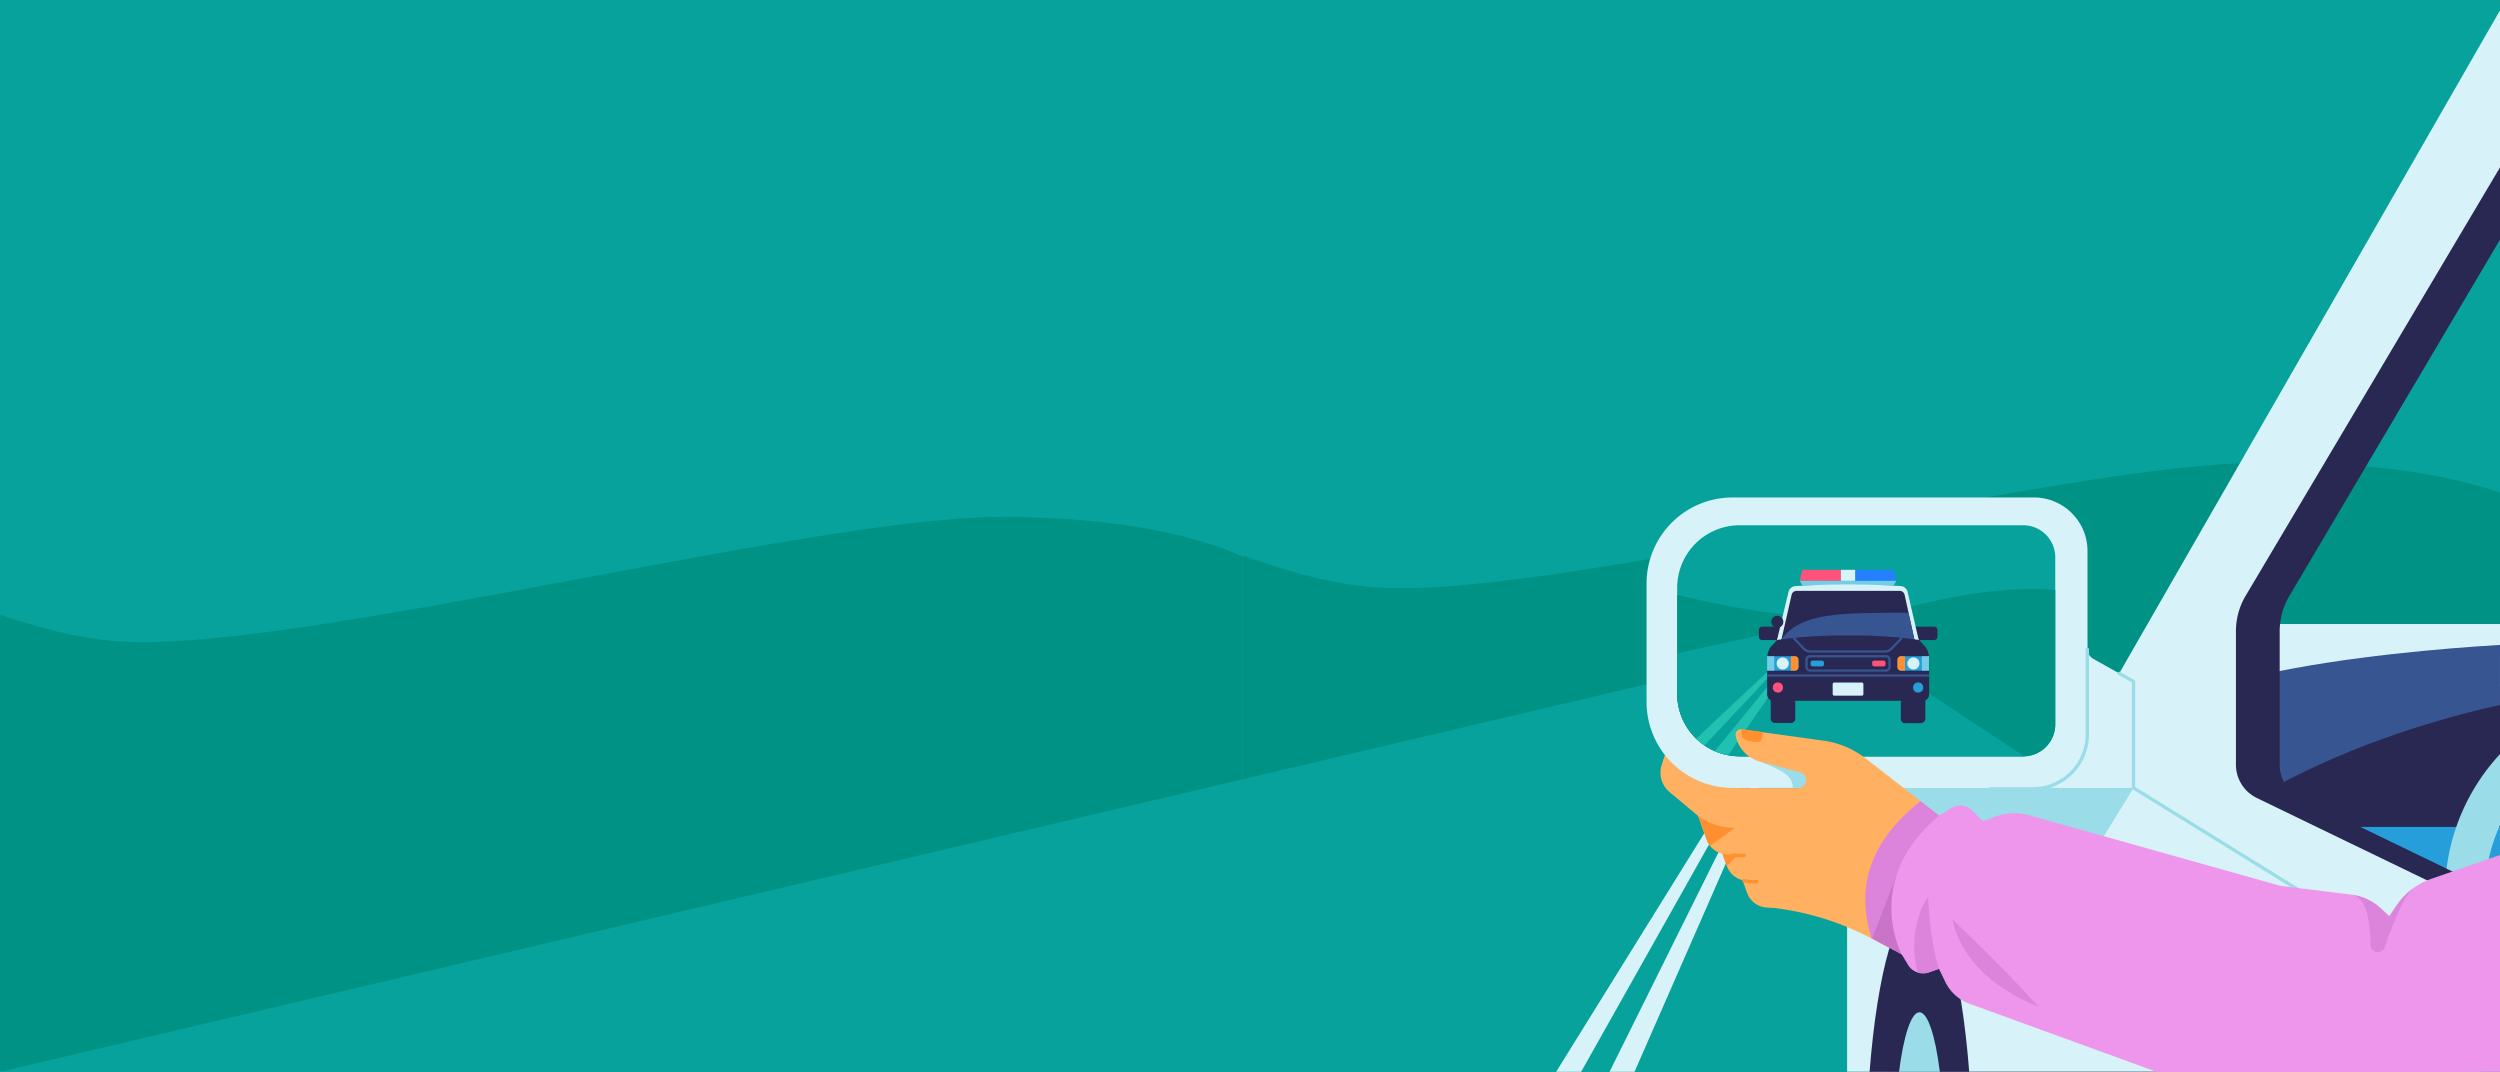 <svg preserveAspectRatio="xMidYMax slice" xmlns="http://www.w3.org/2000/svg" viewBox="0 0 560 240.1"><polygon points="0 0 0 80.68 0 240 560 240 560 0 0 0" fill="#06a29b"/><path d="M224.28,115.79c-43.24,0-160.22,31-198.45,27.83-8.86-.74-17.2-3-25.83-5.94V240.09H278.33V124.68C271.17,121.38,254.64,115.82,224.28,115.79Z" fill="#009285"/><path d="M506,103.7c-43.24,0-160.22,31.05-198.45,27.83-10-.84-19.33-3.61-29.16-7.1V240.09H560V112.6C552.84,109.3,536.3,103.74,506,103.7Z" fill="#009285"/><polygon points="557.49 169.37 408.25 143.97 0 240.09 0 240.09 560 240.09 560 209.49 557.49 169.37" fill="#06a29b"/><polygon points="360.53 240.09 366.13 240.09 408.25 143.97 360.53 240.09" fill="#d7f2f8"/><polygon points="354.17 240.09 408.25 143.97 348.57 240.09 354.17 240.09" fill="#d7f2f8"/><polygon points="560 182.6 525.11 185.23 560 204.54 560 182.6" fill="#259ed9"/><polygon points="560 152.65 507.76 163.48 507.76 176.49 525.11 185.23 560 185.23 560 152.65" fill="#292852"/><polygon points="506.52 143.43 560 143.43 560 46.77 557.3 46.77 506.52 136.62 506.52 143.43" fill="#06a29b"/><path d="M560,110.36c-7.13-2.49-18.45-5.23-35.11-6.25l-18.38,32.5v6.81H560Z" fill="#009285"/><path d="M560,215.77a37.2,37.2,0,0,1,0-30.92V168.92a46.11,46.11,0,0,0,0,62.76Z" fill="#9adde8"/><rect x="504.73" y="139.78" width="55.27" height="14.12" fill="#d7f2f8"/><path d="M560,144.46c-12.47.75-34.44,2.56-53.07,6.62-1.65,8,2.2,25.4,2.2,25.4,18.78-10.33,39.1-16,50.86-18.57Z" fill="#375591"/><path d="M510.65,171.3V141.41a15.5,15.5,0,0,1,2.15-7.89L560,53.68V31.15L544.25,46.77l-51,88.72-5.5,37.06h-47.5a16.66,16.66,0,0,0-16.66,16.66h0v50.88H553.84l3.92-40.8-42.44-20.55A8.28,8.28,0,0,1,510.65,171.3Z" fill="#292852"/><path d="M470.47,158.2,560,2.32V37.5l-57,96a15.5,15.5,0,0,0-2.15,7.89v29.88a8.28,8.28,0,0,0,4.67,7.47l51.23,24.79-1,36.52h-142V189.22a16.66,16.66,0,0,1,16.66-16.66H478Z" fill="#d7f2f8"/><polygon points="477.91 176.49 459.01 207.26 430.37 190.24 425.42 174.2 474.99 172.56 477.91 176.49" fill="#9adde8"/><path d="M387.28,188.54,391.34,200a5,5,0,0,0,4.38,3.29l2.64.15.75-12.68Z" fill="#ffb061"/><path d="M382.74,182.56,386.81,194a5,5,0,0,0,4.38,3.29l2.64.15.75-12.68Z" fill="#ffb061"/><polygon points="385.19 189.48 386.79 193.99 389.29 191.51 385.19 189.48" fill="#ff8f2f"/><path d="M378.21,176.59l4.06,11.48a5,5,0,0,0,4.38,3.29l2.64.15.74-12.68Z" fill="#ffb061"/><path d="M378.88,178.48l3.39,9.59a4.93,4.93,0,0,0,.78,1.42l5.48-4Z" fill="#ff8f2f"/><path d="M373.89,166.23l-1.66,5.05a5.7,5.7,0,0,0,1.76,6.15l5.76,4.82a13.69,13.69,0,0,0,8.79,3.19h0l1.49-10.9Z" fill="#ffb061"/><path d="M390.35,197.21a11.3,11.3,0,0,0,3.48.27" fill="none" stroke="#ff8f2f" stroke-miterlimit="10" stroke-width="0.75"/><line x1="387.84" y1="191.59" x2="390.98" y2="191.64" fill="none" stroke="#ff8f2f" stroke-miterlimit="10" stroke-width="0.75"/><path d="M477.91,176.49H388.1a19.27,19.27,0,0,1-19.27-19.27h0V130.7a19.27,19.27,0,0,1,19.27-19.27h67.5a12,12,0,0,1,12,12h0v21.92a2.57,2.57,0,0,0,1.32,2.24l9,5.07Z" fill="#d7f2f8"/><path d="M453.2,117.66H389.69a14,14,0,0,0-14,14v23.75a14,14,0,0,0,14,14H453.2a7.18,7.18,0,0,0,7.18-7.18V124.84A7.18,7.18,0,0,0,453.2,117.66Z" fill="#06a29b"/><path d="M389.69,169.44H453.2a7.18,7.18,0,0,0,7.18-7.18V132.15c-13-.93-24.64,1.77-35.35,4.47-12.9,3.26-29.82,1.32-49.34-3.36v22.16a14,14,0,0,0,14,14Z" fill="#009285"/><path d="M389.69,117.66" fill="none"/><path d="M453.52,169.42a7.17,7.17,0,0,0,6.85-7.16V124.84a7.18,7.18,0,0,0-7.18-7.18h-63.5a14,14,0,0,0-14,14h0v14.66l32.08-7Z" fill="none"/><path d="M389.69,169.44h63.84l-45.77-30.13-32.08,7v9.09a14,14,0,0,0,14,14Z" fill="#06a29b"/><path d="M389.69,117.66H453.2a7.18,7.18,0,0,1,7.18,7.18h0v37.42a7.18,7.18,0,0,1-7.18,7.18H389.69a14,14,0,0,1-14-14h0V131.67a14,14,0,0,1,14-14Z" fill="none"/><path d="M398.09,143.37h-3.36a.75.75,0,0,1-.75-.75h0v-1.49a.75.75,0,0,1,.75-.75h4.67Z" fill="#292852"/><path d="M429.88,143.37h3.36a.75.75,0,0,0,.75-.75h0v-1.49a.75.75,0,0,0-.75-.75h-4.68Z" fill="#292852"/><polygon points="403.71 127.64 403.15 130.12 412.36 130.12 412.36 127.64 403.71 127.64" fill="#ff527b"/><path d="M379.94,165.47a14.07,14.07,0,0,0,1.85,1.52l26-27.7Z" fill="#20c1b0"/><path d="M453.2,117.66H389.69a14,14,0,0,0-14,14v23.75A14,14,0,0,0,380,165.46l27.82-26.18-26,27.7a13.94,13.94,0,0,0,7.9,2.44H453.2a7.18,7.18,0,0,0,7.18-7.18v-37.4A7.18,7.18,0,0,0,453.2,117.66Z" fill="none"/><path d="M384.09,168.27a13.9,13.9,0,0,0,3,.92l20.67-29.89Z" fill="#20c1b0"/><path d="M453.2,117.66H389.69a14,14,0,0,0-14,14v23.75a14,14,0,0,0,8.42,12.84l23.66-29L387.1,169.14a14.06,14.06,0,0,0,2.6.25h63.5a7.18,7.18,0,0,0,7.18-7.18V124.84A7.18,7.18,0,0,0,453.2,117.66Z" fill="none"/><polygon points="424.77 130.12 424.21 127.64 415.56 127.64 415.56 130.12 424.77 130.12" fill="#2480fe"/><rect x="412.36" y="127.64" width="3.19" height="2.48" fill="#d7f2f8"/><polygon points="424.21 131.11 403.71 131.11 403.15 130.12 424.77 130.12 424.21 131.11" fill="#74cde8"/><path d="M427.32,132.67a1.68,1.68,0,0,0-1.56-1.38s-5.09-.37-11.8-.37-11.8.37-11.8.37a1.68,1.68,0,0,0-1.56,1.38l-2.6,10.9h31.84Z" fill="#d7f2f8"/><path d="M426.64,133.28a1.12,1.12,0,0,0-1-.92H402.32a1.12,1.12,0,0,0-1,.92L398.87,144l15.09-.63L429,144Z" fill="#292852"/><path d="M429,144l-1.52-6.75h0c-15.66,0-24.07,0-28.48,6h0l-.18.78L414,143.4Z" fill="#375591"/><path d="M431.58,145.35l-.19-.34-1.49-1.65a100.87,100.87,0,0,0-15.92-1h0a100.87,100.87,0,0,0-15.92,1l-1.5,1.64-.19.34a5,5,0,0,0-.53,2.24v8a1.4,1.4,0,0,0,1.4,1.4h33.49a1.4,1.4,0,0,0,1.4-1.4v-8A5,5,0,0,0,431.58,145.35Z" fill="#292852"/><path d="M396.64,153.66h5.5V161a.94.94,0,0,1-.94.94h-3.62a.94.94,0,0,1-.94-.94h0v-7.35Z" fill="#292852"/><circle cx="398.25" cy="154.01" r="1.14" fill="#ff527b"/><line x1="395.81" y1="151.31" x2="413.96" y2="151.31" fill="none" stroke="#375591" stroke-miterlimit="10" stroke-width="0.5"/><rect x="405.57" y="147.98" width="3" height="1.29" rx="0.43" ry="0.43" fill="#259ed9"/><path d="M395.81,147.48v2.75H402a.79.79,0,0,0,.85-.71v-1.8A.79.79,0,0,0,402,147h-6.2A3.36,3.36,0,0,0,395.81,147.48Z" fill="#259ed9"/><circle cx="399.32" cy="148.62" r="1.36" fill="#d7f2f8"/><path d="M402,147h-.84v3.21H402a.79.79,0,0,0,.85-.71v-1.8A.79.79,0,0,0,402,147Z" fill="#ff8f2f"/><path d="M397.42,147h-1.58a3.36,3.36,0,0,0,0,.47v2.75h1.61Z" fill="#74cde8"/><path d="M430.34,162h-3.62a.94.94,0,0,1-.94-.94h0v-7.35h5.5V161a.94.94,0,0,1-.94.94h0Z" fill="#292852"/><circle cx="429.67" cy="154.01" r="1.14" fill="#259ed9"/><path d="M422.4,147H405.52a.8.8,0,0,0-.86.71v1.79a.8.8,0,0,0,.86.71H422.4a.8.8,0,0,0,.86-.71v-1.79A.8.8,0,0,0,422.4,147Z" fill="none" stroke="#375591" stroke-miterlimit="10" stroke-width="0.5"/><line x1="432.11" y1="151.31" x2="413.96" y2="151.31" fill="none" stroke="#375591" stroke-miterlimit="10" stroke-width="0.5"/><rect x="419.36" y="147.98" width="3" height="1.29" rx="0.43" ry="0.43" fill="#ff527b"/><path d="M432.11,147.48v2.75h-6.22a.79.79,0,0,1-.85-.71v-1.8a.79.79,0,0,1,.85-.71h6.2A3.36,3.36,0,0,1,432.11,147.48Z" fill="#259ed9"/><circle cx="428.6" cy="148.62" r="1.36" fill="#d7f2f8"/><path d="M425.89,147h.84v3.21h-.84a.79.79,0,0,1-.85-.71v-1.8A.79.79,0,0,1,425.89,147Z" fill="#ff8f2f"/><path d="M430.5,147h1.58a3.36,3.36,0,0,1,0,.47v2.75H430.5Z" fill="#74cde8"/><path d="M401.74,142.89l2.33,2.42a2,2,0,0,0,1.45.62H414" fill="none" stroke="#375591" stroke-miterlimit="10" stroke-width="0.5"/><path d="M426,142.89l-2.33,2.42a2,2,0,0,1-1.45.62h-8.45" fill="none" stroke="#375591" stroke-miterlimit="10" stroke-width="0.5"/><rect x="410.52" y="152.88" width="6.88" height="2.95" rx="0.34" ry="0.34" fill="#d7f2f8"/><circle cx="398.12" cy="139.29" r="1.35" fill="#292852"/><path d="M393.2,170.21c5.88,2.19,8.47,3.5,8.38,6.29h12l-4.48-5.26Z" fill="#9adde8"/><polyline points="557.1 225.48 477.91 176.49 477.91 152.65 474.7 150.85" fill="none" stroke="#9adde8" stroke-linecap="round" stroke-linejoin="round" stroke-width="0.75"/><path d="M467.56,145.45V164.5a12.2,12.2,0,0,1-12.2,12.2h-9.61" fill="none" stroke="#9adde8" stroke-linecap="round" stroke-linejoin="round" stroke-width="0.75"/><path d="M434.36,182.71l-16.44-12.82a20,20,0,0,0-9.59-4l-18.19-2.52a1.21,1.21,0,0,0-1.34,1.49l.1.4a7.52,7.52,0,0,0,5.32,5.33l9,2.41a1.79,1.79,0,0,1,1.33,1.73h0a1.79,1.79,0,0,1-1.79,1.79H385.69l12.39,26.95h0a62.93,62.93,0,0,1,21.63,7l6.32,3.4Z" fill="#ffb061"/><path d="M392.71,166.15c1.83.28,2-.19,2.15-2.17l-4.72-.65C389.79,165.46,390.69,165.84,392.71,166.15Z" fill="#ff8f2f"/><path d="M441.1,240.09c-1.7-22.12-6-37.85-11.15-37.85s-9.44,15.73-11.16,37.85Z" fill="#292852"/><path d="M419.21,210.14l6.83,3.67,8.32-31.11-4.18-3.26h0C418.64,188.67,415.71,198.82,419.21,210.14Z" fill="#dc84db"/><polygon points="429.95 199.16 425.62 193.99 419.37 210.22 426.03 213.81 429.95 199.16" fill="#c973c9"/><path d="M560,191.53l-15.42,5.34a15.48,15.48,0,0,0-7.74,5.94l-1.66,2.45-1.7-1.6a12.18,12.18,0,0,0-6.92-3.28l-15.69-1.94-56.32-15.82a12.33,12.33,0,0,0-7.71.35l-2.66,1-2.46-2.45a3.74,3.74,0,0,0-4.59-.52l-2.76,1.7C417,197.19,426,213.81,426,213.81l1.39,2.31a3.94,3.94,0,0,0,4.69,1.68l2.24-.79,1.46,3a9.59,9.59,0,0,0,5.33,4.8l42,15.29H560Z" fill="#ee95ec"/><path d="M429.51,217.81a3.93,3.93,0,0,0,2.61,0l2.24-.79c-2.08-5.93-2.46-16.14-2.46-16.14S427,207.29,429.51,217.81Z" fill="#dc84db"/><path d="M540.87,198.75a15.48,15.48,0,0,0-4,4.06l-1.66,2.45-1.7-1.6a12.18,12.18,0,0,0-6.92-3.28c3.36.41,4.35,5.54,4.4,11.26a1.65,1.65,0,0,0,3.21.53C536.31,206,538.81,200.08,540.87,198.75Z" fill="#dc84db"/><path d="M437.39,206s1.27,12.33,19.27,19.54C448.3,216.22,437.39,206,437.39,206Z" fill="#dc84db"/><path d="M434.52,240.09c-1-8.11-2.71-13.34-4.57-13.34s-3.52,5.23-4.57,13.34Z" fill="#9adde8"/></svg>